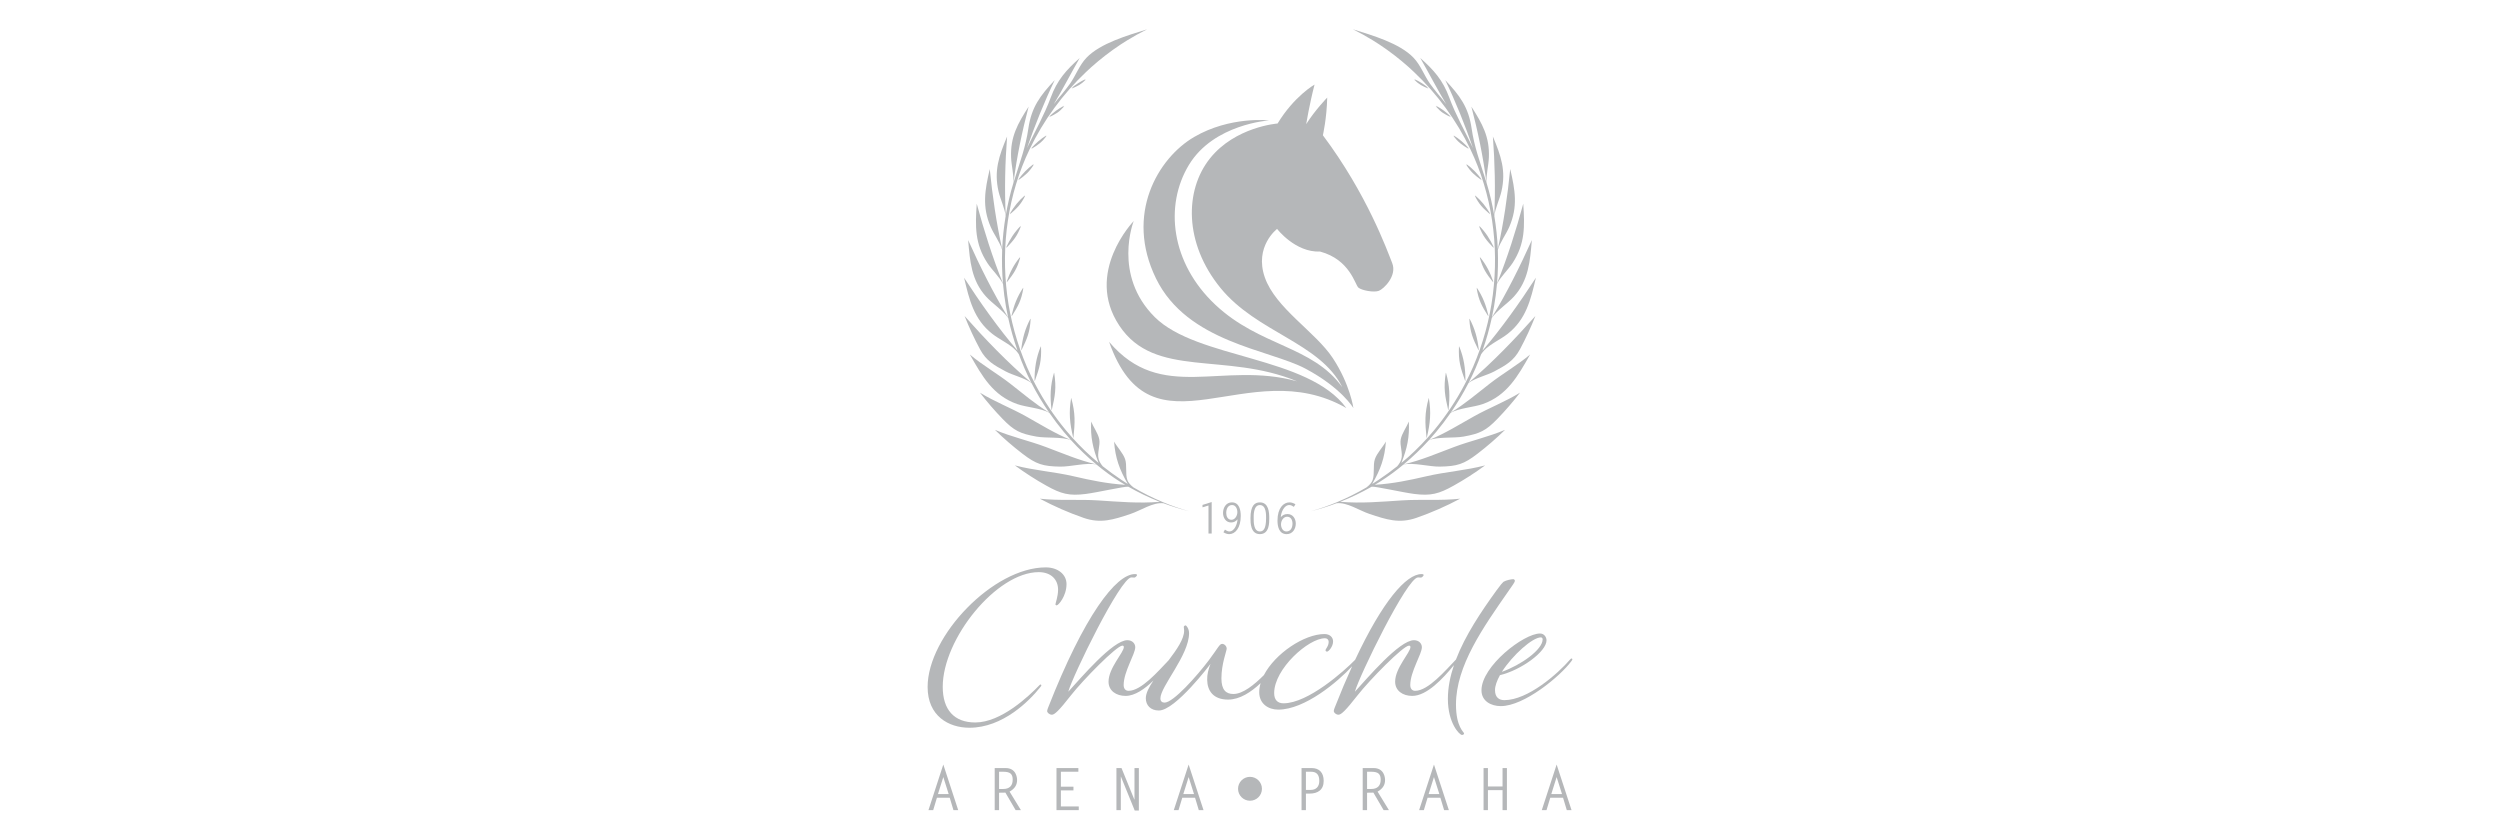 <?xml version="1.0" encoding="utf-8"?>
<!-- Generator: Adobe Illustrator 16.0.3, SVG Export Plug-In . SVG Version: 6.00 Build 0)  -->
<!DOCTYPE svg PUBLIC "-//W3C//DTD SVG 1.1//EN" "http://www.w3.org/Graphics/SVG/1.1/DTD/svg11.dtd">
<svg version="1.1" id="Vrstva_1" xmlns="http://www.w3.org/2000/svg" xmlns:xlink="http://www.w3.org/1999/xlink" x="0px" y="0px"
	 width="640px" height="215px" viewBox="0 0 640 215" enable-background="new 0 0 640 215" xml:space="preserve">
<g>
	<path fill="#B5B7B9" d="M237.686,207.395h1.211l0.957-3.177h3.274l0.957,3.177h1.216l-3.815-11.671L237.686,207.395z
		 M240.122,203.279l1.364-4.352l1.373,4.352H240.122z"/>
	<path fill="#B5B7B9" d="M260.373,199.676c0-0.629-0.24-3.052-2.932-3.052h-2.798v10.77h1.119v-4.458
		c0.541-0.014,1.078-0.014,1.619-0.027l2.617,4.485h1.359l-2.904-4.739C259.952,201.798,260.373,200.781,260.373,199.676z
		 M256.827,201.979h-1.064v-4.411h1.11c1.78,0,2.377,0.615,2.377,2.048C259.25,201.202,258.353,201.979,256.827,201.979z"/>
	<polygon fill="#B5B7B9" points="271.586,202.34 274.804,202.34 274.804,201.392 271.586,201.392 271.586,197.563 276.062,197.563 
		276.062,196.625 270.462,196.625 270.462,207.394 276.164,207.394 276.164,206.451 271.586,206.451 	"/>
	<polygon fill="#B5B7B9" points="290.429,204.671 290.383,204.671 287.109,196.625 285.805,196.625 285.805,207.394 
		286.929,207.394 286.929,198.84 286.957,198.812 290.49,207.5 291.548,207.5 291.548,196.625 290.429,196.625 	"/>
	<path fill="#B5B7B9" d="M300.492,207.395h1.211l0.957-3.177h3.274l0.957,3.177h1.211l-3.81-11.671L300.492,207.395z
		 M302.929,203.279l1.364-4.352l1.374,4.352H302.929z"/>
	<path fill="#B5B7B9" d="M335.78,196.622h-2.585v10.77h1.119v-4.23h0.943c2.109,0,3.607-0.972,3.607-3.247
		C338.865,197.792,337.727,196.622,335.78,196.622z M335.559,202.217h-1.244v-4.651h1.318c1.332,0,2.108,0.671,2.108,2.362
		C337.741,201.44,336.857,202.217,335.559,202.217z"/>
	<path fill="#B5B7B9" d="M354.576,199.676c0-0.629-0.236-3.052-2.932-3.052h-2.793v10.77h1.119v-4.458
		c0.536-0.014,1.077-0.014,1.618-0.027l2.618,4.485h1.359l-2.9-4.739C354.16,201.798,354.576,200.781,354.576,199.676z
		 M351.034,201.979h-1.063v-4.411h1.109c1.775,0,2.377,0.615,2.377,2.048C353.457,201.202,352.561,201.979,351.034,201.979z"/>
	<path fill="#B5B7B9" d="M363.295,207.395h1.211l0.957-3.177h3.274l0.957,3.177h1.216l-3.814-11.671L363.295,207.395z
		 M365.731,203.279l1.364-4.352l1.378,4.352H365.731z"/>
	<polygon fill="#B5B7B9" points="384.652,201.337 380.911,201.337 380.911,196.625 379.792,196.625 379.792,207.394 
		380.911,207.394 380.911,202.274 384.652,202.274 384.652,207.394 385.771,207.394 385.771,196.625 384.652,196.625 	"/>
	<path fill="#B5B7B9" d="M394.697,207.395h1.212l0.958-3.177h3.273l0.957,3.177h1.217l-3.815-11.671L394.697,207.395z
		 M397.135,203.279l1.364-4.352l1.373,4.352H397.135z"/>
	<path fill="#B5B7B9" d="M266.365,175.229c-0.088,0-0.134,0.047-0.314,0.227c-2.7,2.788-9.766,9.497-16.383,9.497
		c-5.4,0-8.328-3.241-8.328-9.136c0-12.291,13.775-29.35,24.576-29.35c3.149,0,4.953,1.892,4.953,4.499
		c0,1.712-0.675,3.469-0.675,3.737c0,0.139,0.134,0.271,0.314,0.271c0.448,0,2.52-2.385,2.52-5.446c0-2.474-2.206-4.278-5.313-4.278
		c-13.414,0-30.245,17.512-30.245,30.611c0,7.427,5.354,10.441,10.709,10.441c8.554,0,15.352-6.885,18.14-10.399
		c0.139-0.175,0.273-0.36,0.273-0.448C266.591,175.32,266.457,175.229,266.365,175.229z"/>
	<path fill="#B5B7B9" d="M386.188,151.284c0.994-1.396,1.623-2.294,1.623-2.567c0-0.271-0.227-0.447-0.406-0.447
		c-0.541,0-1.846,0.268-2.521,0.675c-0.18,0.134-0.854,0.897-1.752,2.159c-3.902,5.398-8.014,11.484-10.405,17.736
		c-2.7,2.795-7.108,8.01-10.437,8.01c-0.855,0-1.262-0.629-1.262-1.484c0-3.422,2.973-7.922,2.973-9.679
		c0-0.901-0.722-1.798-2.025-1.798c-3.736,0-11.93,9.724-15.125,13.187c1.077-3.963,13.367-29.256,16.16-29.256
		c0.314,0,0.537,0.042,0.764,0.042s0.675-0.449,0.675-0.629c0-0.181-0.134-0.268-0.541-0.268c-3.92,0-9.979,6.969-16.995,21.945
		c-2.785,2.861-12.044,11.137-18.34,11.137c-1.531,0-2.387-0.902-2.387-2.613c0-6.21,8.781-14.043,13.012-14.043
		c0.583,0,0.943,0.407,0.943,0.902c0,1.123-0.809,1.845-0.809,2.159c0,0.227,0.18,0.36,0.406,0.36c0.356,0,1.531-1.258,1.531-2.612
		c0-0.989-0.768-1.886-2.206-1.886c-5.175,0-12.634,4.977-15.507,10.512c-2.454,2.459-5.354,4.834-7.813,4.834
		c-1.845,0-3.061-0.989-3.061-4.009c0-3.689,1.35-7.019,1.35-7.606c0-0.582-0.541-1.212-1.169-1.212
		c-0.675,0-1.036,1.032-3.33,4.093c-3.153,4.189-9.183,10.94-11.389,10.94c-0.587,0-1.082-0.272-1.082-1.082
		c0-3.062,7.338-11.028,7.338-16.697c0-1.128-0.675-1.983-0.901-1.983c-0.18,0-0.449,0.18-0.449,0.406
		c0,0.314,0.088,0.407,0.088,0.943c0,2.102-1.866,4.818-3.97,7.58c-2.713,2.834-6.998,7.816-10.251,7.816
		c-0.855,0-1.262-0.629-1.262-1.484c0-3.422,2.968-7.922,2.968-9.679c0-0.901-0.717-1.798-2.025-1.798
		c-3.731,0-11.925,9.724-15.12,13.187c1.077-3.963,13.368-29.256,16.161-29.256c0.31,0,0.536,0.042,0.763,0.042
		c0.222,0,0.675-0.449,0.675-0.629c0-0.181-0.134-0.268-0.541-0.268c-4.86,0-13.007,10.709-22.19,34.115
		c-0.093,0.227-0.273,0.676-0.273,0.989c0,0.319,0.541,0.901,1.216,0.901c0.675,0,1.803-1.035,4.864-4.952
		s11.704-12.739,13.188-12.739c0.222,0,0.361,0.139,0.361,0.361c0,1.396-3.917,5.359-3.917,8.869c0,2.34,1.979,3.644,4.365,3.644
		c2.382,0,4.897-1.771,7.135-3.942c-1.15,1.701-1.959,3.268-1.959,4.531c0,1.799,1.216,3.149,3.334,3.149
		c4.272,0,13.229-11.93,13.229-11.93c-0.537,1.351-0.897,2.746-0.851,4.097c0.042,2.746,1.53,5.04,5.354,5.04
		c2.973,0,5.877-1.909,8.324-4.21c-0.228,0.776-0.356,1.553-0.356,2.318c0,2.974,2.34,4.458,4.865,4.458
		c6.805,0,15.229-7.095,18.925-11.104c-1.443,3.17-2.925,6.672-4.435,10.52c-0.088,0.227-0.268,0.676-0.268,0.989
		c0,0.319,0.535,0.901,1.211,0.901c0.68,0,1.803-1.035,4.865-4.952c3.061-3.917,11.703-12.739,13.188-12.739
		c0.226,0,0.359,0.139,0.359,0.361c0,1.396-3.916,5.359-3.916,8.869c0,2.34,1.979,3.644,4.365,3.644
		c3.771,0,7.877-4.438,10.69-7.883c-0.97,2.874-1.552,5.774-1.552,8.651c0,6.21,2.973,9.225,3.602,9.225
		c0.361,0,0.541-0.181,0.541-0.402c0-0.314-2.07-1.623-2.07-7.385C372.732,170.413,379.709,160.602,386.188,151.284z"/>
	<path fill="#B5B7B9" d="M384.205,180.764c5.988,0,15.172-7.605,18.053-11.477c0.135-0.18,0.272-0.406,0.272-0.494
		c0-0.135-0.138-0.227-0.226-0.227c-0.094,0-0.182,0.092-0.361,0.272c-3.148,3.644-10.802,10.399-16.836,10.399
		c-1.258,0-2.386-0.634-2.386-2.57c0-1.078,0.495-2.428,1.263-3.824c5.447-1.305,11.925-6.029,11.925-8.911
		c0-0.854-0.629-1.757-1.665-1.757c-4.184,0-14.986,8.374-14.986,14.537C379.258,179.507,381.732,180.764,384.205,180.764z
		 M394.471,163.165c0.227,0,0.449,0.227,0.449,0.495c0,2.658-5.535,6.575-10.441,8.328
		C387.225,167.711,392.311,163.165,394.471,163.165z"/>
	<path fill="#B5B7B9" d="M295.939,71.293c8.014,16.406,29.016,18.163,38.255,23.079c9.238,4.915,12.276,10.099,12.276,10.099
		s-0.832-6.058-5.271-12.794c-4.443-6.737-14.639-12.744-17.404-20.66c-2.766-7.921,3.14-12.416,3.14-12.416
		s4.642,6.067,11.009,5.799c7.677,2.067,8.948,8.517,9.809,9.234c0.851,0.722,3.967,1.295,5.225,0.818
		c1.262-0.472,4.721-3.838,3.426-7.098c-1.294-3.26-6.463-17.687-17.746-32.724c0,0,1.004-4.407,1.109-9.65
		c0,0-3.103,3.191-5.383,6.802c0,0,0.824-5.068,2.143-10.131c0,0-5.17,2.918-9.467,9.965c0,0-10.861,0.828-17.33,8.966
		c-6.474,8.133-6.645,21.636,2.709,33.126c9.359,11.49,25.423,13.932,31.189,25.418c-7.672-10.667-21.086-10.399-32.484-21.095
		s-13.104-25.409-6.76-35.85c6.344-10.437,20.503-11.357,20.503-11.357s-9.933-1.16-19.2,4.25
		C296.425,40.488,287.922,54.887,295.939,71.293z"/>
	<path fill="#B5B7B9" d="M319.997,198.87c-1.688,0-3.057,1.373-3.057,3.061c0,1.688,1.369,3.057,3.057,3.057
		c1.693,0,3.061-1.368,3.061-3.057C323.058,200.243,321.689,198.87,319.997,198.87z"/>
	<path fill="#B5B7B9" d="M295.615,81.171c-10.848-10.797-5.382-24.586-5.382-24.586s-12.739,13.192-3.662,26.81
		c9.077,13.623,27.083,6.594,45.477,14.219c-19.203-5.309-34.745,5.678-48.122-10.108c10.936,31.073,35.554,2.483,60.746,16.965
		C334.85,91.03,306.462,91.964,295.615,81.171z"/>
	<path fill="#B5B7B9" d="M269.837,95.382c-0.98,3.375-1.05,6.15-0.643,9.608c0.007-0.032,0.014-0.062,0.021-0.094
		c0.006,0.059,0.012,0.116,0.019,0.176c0.883-3.87,1.23-5.669,0.643-9.599c-0.006,0.022-0.012,0.045-0.019,0.067
		C269.851,95.487,269.845,95.437,269.837,95.382z"/>
	<path fill="#B5B7B9" d="M258.476,54.76c0.091-0.079,0.179-0.154,0.266-0.23c-0.073,0.118-0.146,0.232-0.219,0.353
		c1.9-1.637,2.812-2.543,3.926-4.767c-0.072,0.062-0.138,0.124-0.208,0.186c0.054-0.103,0.107-0.205,0.161-0.314
		C260.719,51.431,259.623,52.855,258.476,54.76z"/>
	<path fill="#B5B7B9" d="M254.018,85.46c1.808,1.429,4.481,2.599,6.03,4.241c0.282,0.295,0.537,0.633,0.777,0.989
		c0.439,1.18,0.897,2.349,1.396,3.501c0.55,1.271,1.151,2.524,1.78,3.759c-5.993-5.072-11.865-11.186-17.063-17.044
		c1.147,2.909,2.465,5.748,3.944,8.504c1.609,2.987,3.598,4.087,6.58,5.678c1.863,0.989,4.874,1.683,6.589,2.959
		c1.341,2.617,2.857,5.146,4.532,7.574c-3.584-2.187-6.659-4.836-9.965-7.408c-3.353-2.603-7.047-4.702-10.33-7.449
		c3.154,5.577,5.914,10.478,12.092,12.67c2.312,0.823,6.191,1.045,8.258,2.261c1.166,1.688,2.4,3.324,3.713,4.896
		c0.578,0.693,1.179,1.378,1.79,2.044c-4.083-1.66-7.676-3.921-11.514-6.067c-3.843-2.15-7.968-3.717-11.759-6.043
		c1.808,2.354,3.746,4.596,5.808,6.728c2.927,3.02,4.476,3.759,8.643,4.513c2.479,0.448,6.598,0.005,8.869,0.925
		c2.007,2.205,4.162,4.277,6.451,6.182c-4.504-1.054-8.573-2.82-12.896-4.438c-4.295-1.614-8.781-2.58-13.044-4.397
		c2.229,2.188,4.596,4.23,7.075,6.131c3.505,2.691,5.202,3.205,9.646,3.288c2.594,0.046,6.816-1.104,9.276-0.536
		c1.932,1.604,3.962,3.094,6.089,4.434c0.398,0.25,0.81,0.486,1.216,0.727c0.014,0.014,0.028,0.023,0.042,0.032
		c-4.689-0.31-8.688-1.138-13.243-2.196c-4.943-1.151-10.043-1.475-15-2.779c2.589,1.9,5.29,3.645,8.092,5.203
		c3.723,2.08,5.813,2.662,10.085,2.107c2.982-0.383,9.965-1.988,10.88-1.85c2.589,1.484,5.285,2.775,8.05,3.865
		c-5.35,0.449-10.464-0.018-15.781-0.359c-4.966-0.324-9.937,0.119-14.931-0.439c3.598,1.924,7.353,3.57,11.209,4.91
		c4.379,1.521,7.639,0.449,11.962-0.989c2.705-0.901,5.761-3.048,8.453-2.751c0.023,0,0.037,0,0.055,0.004
		c2.15,0.81,4.351,1.498,6.58,2.054c-2.317-0.652-4.587-1.442-6.802-2.368c-0.014-0.004-0.028-0.014-0.042-0.018
		c-2.571-1.073-5.058-2.331-7.449-3.736c-0.753-0.592-1.327-1.221-1.553-1.873c-0.574-1.642-0.042-3.773-0.587-5.373
		c-0.518-1.518-2.03-3.08-2.816-4.485c0.295,4.175,1.396,7.214,3.51,10.853c-0.541-0.338-1.083-0.676-1.609-1.031
		c-1.646-1.101-3.251-2.271-4.805-3.5c-0.481-0.574-0.851-1.17-1.036-1.799c-0.462-1.582,0.453-3.547,0.143-5.123
		c-0.291-1.476-1.507-3.127-2.071-4.523c-0.208,3.931,0.439,6.917,1.905,10.593c-0.583-0.48-1.156-0.971-1.725-1.475
		c-2.376-2.127-4.596-4.43-6.635-6.881c-2.992-3.602-5.614-7.514-7.791-11.657c-0.796-1.503-1.531-3.033-2.206-4.591
		c-2.52-5.863-4.24-12.069-5.049-18.399c-1.614-12.637,0.208-25.788,5.748-37.306c3.538-7.384,8.457-14.108,14.427-19.753
		c0.014-0.009,0.023-0.023,0.037-0.033c0.444-0.421,0.883-0.832,1.336-1.239c2.331-2.076,4.804-3.995,7.412-5.724
		c0.069-0.047,0.144-0.097,0.217-0.144c0.513-0.333,1.031-0.661,1.554-0.985c1.637-1.003,3.329-1.951,5.091-2.82
		c-4.906,1.535-11.967,3.547-15.536,7.292c-1.808,1.891-2.719,4.536-4.208,6.64c-0.545,0.768-1.29,1.711-2.058,2.659
		c-0.722,0.842-1.415,1.702-2.09,2.58c2.252-3.727,4.485-8.073,6.636-11.819c-3.473,3.08-5.785,5.692-7.412,10.113
		c-1.628,4.42-4.028,8.656-6.072,12.915c1.928-5.604,4.513-12.032,7.089-17.368c-3.699,3.93-5.96,6.931-6.742,12.346
		c-0.675,4.702-2.136,8.54-3.514,12.984c-0.097,0.291-0.199,0.587-0.287,0.883c0.805-6.418,2.21-13.174,3.866-19.43
		c-2.816,4.37-4.703,7.764-4.49,13.017c0.083,2.09,0.717,4.416,0.601,6.478c-0.842,2.742-1.489,5.535-1.97,8.36
		c-0.342-6.599-0.157-13.622,0.347-20.203c-2.081,4.967-3.413,8.768-2.187,14.076c0.467,2.012,1.567,4.231,1.817,6.266
		c-0.472,2.802-0.768,5.632-0.888,8.476c-1.484-6.612-2.52-13.77-3.181-20.493c-1.262,5.451-2.002,9.604,0.236,14.806
		c0.805,1.868,2.34,3.917,2.941,5.863c-0.111,2.867-0.042,5.743,0.204,8.601c-2.641-6.497-4.888-13.65-6.714-20.392
		c-0.397,5.817-0.5,10.242,2.733,15.19c1.11,1.697,3.075,3.523,3.995,5.35c0.088,0.971,0.185,1.946,0.314,2.917
		c0.245,1.896,0.578,3.777,0.985,5.646c-3.787-6.206-7.26-13.188-10.229-19.791c0.467,5.452,0.833,10.289,4.56,14.432
		c1.572,1.752,4.328,3.546,5.697,5.493c0.624,2.839,1.415,5.641,2.386,8.379c-4.915-5.739-9.585-12.351-13.682-18.672
		C248.15,76.818,249.316,81.743,254.018,85.46z"/>
	<path fill="#B5B7B9" d="M373.537,88.626c-0.003,0.067-0.004,0.128-0.006,0.193c-0.014-0.032-0.025-0.063-0.038-0.095
		c-0.152,3.727,0.365,5.373,1.614,8.878c-0.001-0.08-0.002-0.157-0.003-0.236c0.017,0.048,0.033,0.093,0.051,0.142
		C375.146,94.254,374.775,91.674,373.537,88.626z"/>
	<path fill="#B5B7B9" d="M376.189,81.549c0.006,0.078,0.012,0.15,0.018,0.227c-0.021-0.042-0.043-0.083-0.064-0.124
		c0.227,3.482,0.869,4.952,2.395,8.078c-0.01-0.091-0.021-0.18-0.033-0.27c0.029,0.059,0.057,0.115,0.086,0.175
		C378.233,86.621,377.627,84.258,376.189,81.549z"/>
	<path fill="#B5B7B9" d="M378.061,73.647c0.015,0.086,0.03,0.167,0.045,0.251c-0.031-0.047-0.061-0.094-0.092-0.142
		c0.527,3.144,1.285,4.527,3.006,7.246c-0.023-0.099-0.047-0.194-0.07-0.292c0.039,0.063,0.077,0.123,0.117,0.187
		C380.419,78.118,379.629,76.019,378.061,73.647z"/>
	<path fill="#B5B7B9" d="M378.861,65.788c0.027,0.097,0.055,0.188,0.081,0.281c-0.044-0.055-0.083-0.11-0.129-0.166
		c0.782,2.848,1.609,4.055,3.45,6.395c-0.04-0.113-0.08-0.219-0.12-0.33c0.058,0.073,0.112,0.144,0.172,0.219
		C381.446,69.695,380.518,67.832,378.861,65.788z"/>
	<path fill="#B5B7B9" d="M378.693,57.816c0.041,0.104,0.08,0.201,0.119,0.299c-0.057-0.06-0.107-0.118-0.166-0.178
		c0.976,2.539,1.85,3.584,3.75,5.563c-0.057-0.12-0.113-0.232-0.17-0.349c0.074,0.077,0.146,0.152,0.223,0.232
		C381.413,61.187,380.387,59.545,378.693,57.816z"/>
	<path fill="#B5B7B9" d="M377.595,49.988c0.055,0.109,0.108,0.212,0.161,0.314c-0.07-0.062-0.135-0.124-0.207-0.186
		c1.109,2.224,2.02,3.13,3.926,4.767c-0.074-0.121-0.146-0.235-0.219-0.353c0.086,0.076,0.174,0.151,0.265,0.23
		C380.374,52.855,379.277,51.431,377.595,49.988z"/>
	<path fill="#B5B7B9" d="M375.37,41.982c0.071,0.114,0.141,0.222,0.21,0.328c-0.086-0.064-0.167-0.129-0.256-0.193
		c1.202,1.923,2.127,2.691,3.981,4.027c-0.095-0.127-0.188-0.248-0.282-0.37c0.107,0.078,0.219,0.158,0.332,0.24
		C378.145,44.382,377.012,43.17,375.37,41.982z"/>
	<path fill="#B5B7B9" d="M352.987,11.306c0.069,0.046,0.144,0.097,0.218,0.144c2.607,1.729,5.081,3.648,7.412,5.724
		c0.448,0.407,0.893,0.818,1.336,1.239l0.037,0.033c5.97,5.646,10.889,12.369,14.427,19.753c5.54,11.519,7.361,24.669,5.743,37.306
		c-0.805,6.331-2.524,12.536-5.045,18.399c-0.675,1.558-1.415,3.088-2.205,4.591c-2.184,4.143-4.801,8.055-7.792,11.657
		c-2.039,2.451-4.259,4.754-6.636,6.881c-0.568,0.504-1.143,0.994-1.725,1.475c1.471-3.676,2.109-6.662,1.905-10.593
		c-0.564,1.396-1.78,3.047-2.071,4.523c-0.311,1.576,0.605,3.541,0.143,5.123c-0.184,0.629-0.555,1.225-1.04,1.799
		c-1.549,1.229-3.153,2.399-4.8,3.5c-0.531,0.355-1.068,0.693-1.609,1.031c2.113-3.639,3.215-6.678,3.506-10.853
		c-0.781,1.405-2.299,2.968-2.813,4.485c-0.545,1.6-0.018,3.731-0.586,5.373c-0.227,0.652-0.801,1.281-1.555,1.873
		c-2.395,1.405-4.883,2.663-7.449,3.736c-0.014,0.004-0.027,0.014-0.041,0.018c-2.215,0.926-4.485,1.716-6.803,2.368
		c2.229-0.556,4.43-1.244,6.58-2.054c0.019-0.004,0.033-0.004,0.056-0.004c2.691-0.297,5.748,1.85,8.453,2.751
		c4.318,1.438,7.583,2.511,11.962,0.989c3.857-1.34,7.611-2.986,11.209-4.91c-4.994,0.559-9.965,0.115-14.932,0.439
		c-5.316,0.342-10.432,0.809-15.781,0.359c2.766-1.09,5.461-2.381,8.051-3.865c0.916-0.139,7.897,1.467,10.88,1.85
		c4.272,0.555,6.362-0.027,10.085-2.107c2.803-1.559,5.502-3.303,8.088-5.203c-4.953,1.305-10.053,1.628-14.996,2.779
		c-4.555,1.059-8.555,1.887-13.243,2.196c0.015-0.009,0.028-0.019,0.042-0.032c0.406-0.24,0.818-0.477,1.216-0.727
		c2.127-1.34,4.157-2.829,6.089-4.434c2.461-0.568,6.683,0.582,9.277,0.536c4.443-0.083,6.141-0.597,9.645-3.288
		c2.479-1.9,4.842-3.943,7.075-6.131c-4.263,1.817-8.749,2.783-13.049,4.397c-4.319,1.618-8.388,3.385-12.892,4.438
		c2.289-1.904,4.443-3.977,6.45-6.182c2.271-0.92,6.39-0.477,8.868-0.925c4.167-0.754,5.716-1.493,8.639-4.513
		c2.063-2.132,4.004-4.374,5.813-6.728c-3.797,2.326-7.917,3.894-11.76,6.043c-3.842,2.146-7.43,4.407-11.514,6.067
		c0.611-0.666,1.207-1.351,1.789-2.044c1.314-1.572,2.549-3.208,3.714-4.896c2.067-1.216,5.946-1.438,8.259-2.261
		c6.178-2.192,8.934-7.093,12.092-12.67c-3.283,2.747-6.979,4.846-10.33,7.449c-3.311,2.571-6.381,5.221-9.965,7.408
		c1.674-2.428,3.19-4.957,4.531-7.574c1.711-1.276,4.726-1.97,6.59-2.959c2.982-1.591,4.971-2.691,6.58-5.678
		c1.479-2.756,2.797-5.595,3.943-8.504c-5.197,5.858-11.074,11.972-17.063,17.044c0.629-1.234,1.23-2.487,1.78-3.759
		c0.499-1.152,0.958-2.321,1.396-3.501c0.24-0.355,0.495-0.693,0.776-0.989c1.549-1.642,4.223-2.812,6.03-4.241
		c4.702-3.718,5.868-8.642,7.218-14.367c-4.102,6.321-8.768,12.933-13.682,18.672c0.971-2.738,1.762-5.54,2.386-8.379
		c1.368-1.947,4.124-3.741,5.696-5.493c3.727-4.143,4.092-8.98,4.56-14.432c-2.969,6.603-6.441,13.585-10.229,19.791
		c0.402-1.869,0.739-3.75,0.985-5.646c0.129-0.971,0.227-1.947,0.314-2.917c0.92-1.827,2.885-3.653,3.994-5.35
		c3.232-4.948,3.127-9.373,2.733-15.19c-1.827,6.742-4.073,13.895-6.714,20.392c0.244-2.857,0.314-5.733,0.203-8.601
		c0.602-1.947,2.137-3.995,2.941-5.863c2.238-5.202,1.498-9.354,0.235-14.806c-0.661,6.723-1.696,13.881-3.181,20.493
		c-0.121-2.844-0.422-5.673-0.889-8.476c0.25-2.035,1.351-4.254,1.818-6.266c1.225-5.308-0.107-9.109-2.188-14.076
		c0.498,6.581,0.684,13.604,0.346,20.203c-0.48-2.826-1.127-5.618-1.969-8.36c-0.115-2.063,0.518-4.388,0.601-6.478
		c0.213-5.253-1.674-8.647-4.485-13.017c1.65,6.256,3.053,13.012,3.861,19.43c-0.092-0.296-0.189-0.592-0.287-0.883
		c-1.378-4.444-2.839-8.282-3.514-12.984c-0.781-5.415-3.043-8.416-6.742-12.346c2.576,5.336,5.16,11.763,7.088,17.368
		c-2.043-4.259-4.443-8.495-6.07-12.915c-1.628-4.42-3.939-7.033-7.417-10.113c2.155,3.746,4.388,8.092,6.64,11.819
		c-0.675-0.878-1.368-1.738-2.09-2.58c-0.768-0.948-1.512-1.891-2.058-2.659c-1.489-2.104-2.399-4.749-4.208-6.64
		c-3.569-3.746-10.635-5.757-15.536-7.292c1.762,0.87,3.454,1.817,5.091,2.82C351.956,10.645,352.475,10.973,352.987,11.306z"/>
	<path fill="#B5B7B9" d="M274.247,101.977c-0.011-0.042-0.021-0.081-0.032-0.124c-0.628,3.676-0.375,6.576,0.541,10.224
		c0.002-0.02,0.003-0.038,0.005-0.058c0.011,0.045,0.021,0.089,0.033,0.134c0.411-4.073,0.527-6.256-0.541-10.214
		C274.251,101.952,274.25,101.964,274.247,101.977z"/>
	<path fill="#B5B7B9" d="M266.503,88.725c-0.013,0.032-0.024,0.063-0.038,0.096c-0.002-0.065-0.003-0.127-0.006-0.194
		c-1.239,3.047-1.609,5.627-1.618,8.883c0.017-0.049,0.033-0.094,0.05-0.142c0,0.079-0.002,0.156-0.002,0.235
		C266.138,94.098,266.656,92.452,266.503,88.725z"/>
	<path fill="#B5B7B9" d="M263.854,81.652c-0.022,0.041-0.042,0.081-0.063,0.122c0.005-0.076,0.012-0.147,0.017-0.225
		c-1.438,2.709-2.044,5.072-2.399,8.087c0.029-0.059,0.055-0.114,0.083-0.172c-0.011,0.089-0.023,0.176-0.033,0.266
		C262.984,86.604,263.627,85.134,263.854,81.652z"/>
	<path fill="#B5B7B9" d="M261.983,73.756c-0.032,0.048-0.061,0.095-0.092,0.143c0.015-0.084,0.03-0.165,0.045-0.251
		c-1.567,2.372-2.358,4.471-3.006,7.25c0.041-0.064,0.078-0.124,0.117-0.186c-0.023,0.097-0.047,0.192-0.07,0.291
		C260.697,78.283,261.456,76.9,261.983,73.756z"/>
	<path fill="#B5B7B9" d="M261.185,65.903c-0.045,0.056-0.085,0.111-0.129,0.167c0.027-0.094,0.054-0.185,0.081-0.282
		c-1.655,2.044-2.584,3.907-3.454,6.4c0.06-0.076,0.116-0.148,0.173-0.222c-0.04,0.112-0.081,0.218-0.121,0.333
		C259.575,69.958,260.398,68.751,261.185,65.903z"/>
	<path fill="#B5B7B9" d="M261.351,57.938c-0.059,0.06-0.11,0.119-0.167,0.178c0.04-0.099,0.079-0.196,0.119-0.3
		c-1.692,1.729-2.719,3.371-3.754,5.567c0.077-0.08,0.149-0.156,0.223-0.233c-0.057,0.117-0.114,0.229-0.17,0.35
		C259.501,61.521,260.375,60.476,261.351,57.938z"/>
	<path fill="#B5B7B9" d="M264.416,42.311c0.07-0.106,0.14-0.215,0.211-0.329c-1.642,1.188-2.774,2.4-3.986,4.032
		c0.114-0.082,0.224-0.162,0.331-0.24c-0.093,0.123-0.187,0.243-0.281,0.37c1.854-1.336,2.779-2.104,3.981-4.027
		C264.583,42.181,264.501,42.246,264.416,42.311z"/>
	<path fill="#B5B7B9" d="M267.947,34.781c-0.106,0.065-0.205,0.131-0.307,0.197c0.087-0.109,0.175-0.22,0.265-0.338
		c-1.568,0.971-2.714,1.998-3.958,3.366c0.141-0.084,0.274-0.166,0.405-0.245c-0.119,0.126-0.238,0.253-0.358,0.386
		C265.774,37.079,266.703,36.417,267.947,34.781z"/>
	<path fill="#B5B7B9" d="M272.461,27.203c-0.125,0.065-0.238,0.13-0.355,0.194c0.101-0.107,0.205-0.219,0.316-0.342
		c-1.619,0.856-2.557,1.586-3.848,2.798c0.157-0.081,0.3-0.154,0.439-0.225c-0.13,0.118-0.262,0.239-0.399,0.367
		C270.468,29.048,270.967,28.845,272.461,27.203z"/>
	<path fill="#B5B7B9" d="M277.579,20.583c0.12-0.109,0.245-0.223,0.379-0.351c-1.498,0.694-2.432,1.313-3.686,2.317
		c0.191-0.084,0.366-0.161,0.531-0.234c-0.16,0.123-0.323,0.251-0.492,0.387c1.702-0.753,2.252-0.961,3.681-2.316
		C277.848,20.452,277.713,20.518,277.579,20.583z"/>
	<path fill="#B5B7B9" d="M365.203,112.153c0.011-0.044,0.021-0.086,0.031-0.13c0.002,0.019,0.004,0.035,0.006,0.054
		c0.915-3.647,1.17-6.547,0.541-10.224c-0.012,0.042-0.021,0.08-0.031,0.121c-0.002-0.012-0.004-0.023-0.006-0.036
		C364.676,105.897,364.791,108.08,365.203,112.153z"/>
	<path fill="#B5B7B9" d="M370.119,95.474c-0.587,3.93-0.244,5.729,0.643,9.599c0.008-0.06,0.014-0.117,0.02-0.176
		c0.008,0.032,0.015,0.062,0.021,0.094c0.407-3.458,0.338-6.233-0.643-9.608c-0.008,0.055-0.014,0.105-0.021,0.159
		C370.132,95.519,370.127,95.496,370.119,95.474z"/>
	<path fill="#B5B7B9" d="M376.004,38.147c-0.121-0.133-0.24-0.26-0.359-0.387c0.131,0.08,0.266,0.161,0.406,0.246
		c-1.244-1.369-2.391-2.395-3.959-3.366c0.09,0.118,0.178,0.23,0.266,0.338c-0.103-0.066-0.202-0.132-0.308-0.197
		C373.293,36.417,374.223,37.079,376.004,38.147z"/>
	<path fill="#B5B7B9" d="M371.383,29.996c-0.137-0.128-0.268-0.249-0.398-0.367c0.139,0.071,0.281,0.144,0.438,0.225
		c-1.289-1.212-2.229-1.942-3.848-2.798c0.111,0.123,0.216,0.235,0.316,0.342c-0.116-0.065-0.23-0.129-0.354-0.195
		C369.029,28.845,369.529,29.048,371.383,29.996z"/>
	<path fill="#B5B7B9" d="M365.686,22.702c-0.168-0.135-0.33-0.263-0.49-0.385c0.164,0.073,0.338,0.149,0.529,0.233
		c-1.254-1.003-2.188-1.623-3.686-2.317c0.133,0.127,0.258,0.242,0.377,0.35c-0.133-0.065-0.268-0.131-0.411-0.197
		C363.434,21.74,363.984,21.948,365.686,22.702z"/>
	<polygon fill="#B5B7B9" points="310.19,136.59 310.19,128.521 307.841,129.257 307.841,129.876 309.372,129.409 309.372,136.59 	
		"/>
	<path fill="#B5B7B9" d="M314.696,136.053c-0.393,0-0.804-0.249-1.109-0.467l-0.389,0.676c0.43,0.271,0.943,0.48,1.466,0.48
		c1.554,0,2.968-1.581,2.968-4.656c0-1.513-0.37-3.482-2.27-3.482c-1.494,0-2.266,1.373-2.266,2.71c0,1.221,0.708,2.437,2.058,2.437
		c0.726,0,1.184-0.272,1.66-0.805C316.754,134.074,316.065,136.053,314.696,136.053z M315.251,133.066
		c-0.98,0-1.336-0.916-1.336-1.762c0-0.939,0.402-2.017,1.499-2.017c0.948,0,1.35,1.013,1.35,1.817
		C316.763,132.076,316.129,133.066,315.251,133.066z"/>
	<path fill="#B5B7B9" d="M322.53,128.608c-1.317,0-2.405,0.79-2.405,4.064c0,1.11-0.009,4.064,2.405,4.064
		c2.478,0,2.399-3.021,2.399-4.064C324.93,131.217,324.81,128.608,322.53,128.608z M324.116,132.673c0,2.839-0.772,3.38-1.586,3.38
		c-1.632,0-1.586-2.487-1.586-3.38c0-0.458-0.152-3.38,1.586-3.38C324.223,129.293,324.116,131.956,324.116,132.673z"/>
	<path fill="#B5B7B9" d="M330.079,129.289c0.448,0,0.8,0.24,1.147,0.468l0.406-0.671c-0.453-0.272-0.994-0.48-1.521-0.48
		c-1.508,0-3.074,1.415-3.074,4.656c0,1.512,0.383,3.477,2.354,3.477c1.544,0,2.33-1.369,2.33-2.705
		c0-1.221-0.722-2.436-2.117-2.436c-0.754,0-1.24,0.271-1.721,0.79C327.938,131.269,328.66,129.289,330.079,129.289z
		 M329.492,132.281c1.021,0,1.387,0.91,1.387,1.762c0,0.939-0.406,2.012-1.545,2.012c-0.988,0-1.396-1.013-1.396-1.826
		C327.938,133.279,328.581,132.281,329.492,132.281z"/>
</g>
</svg>
